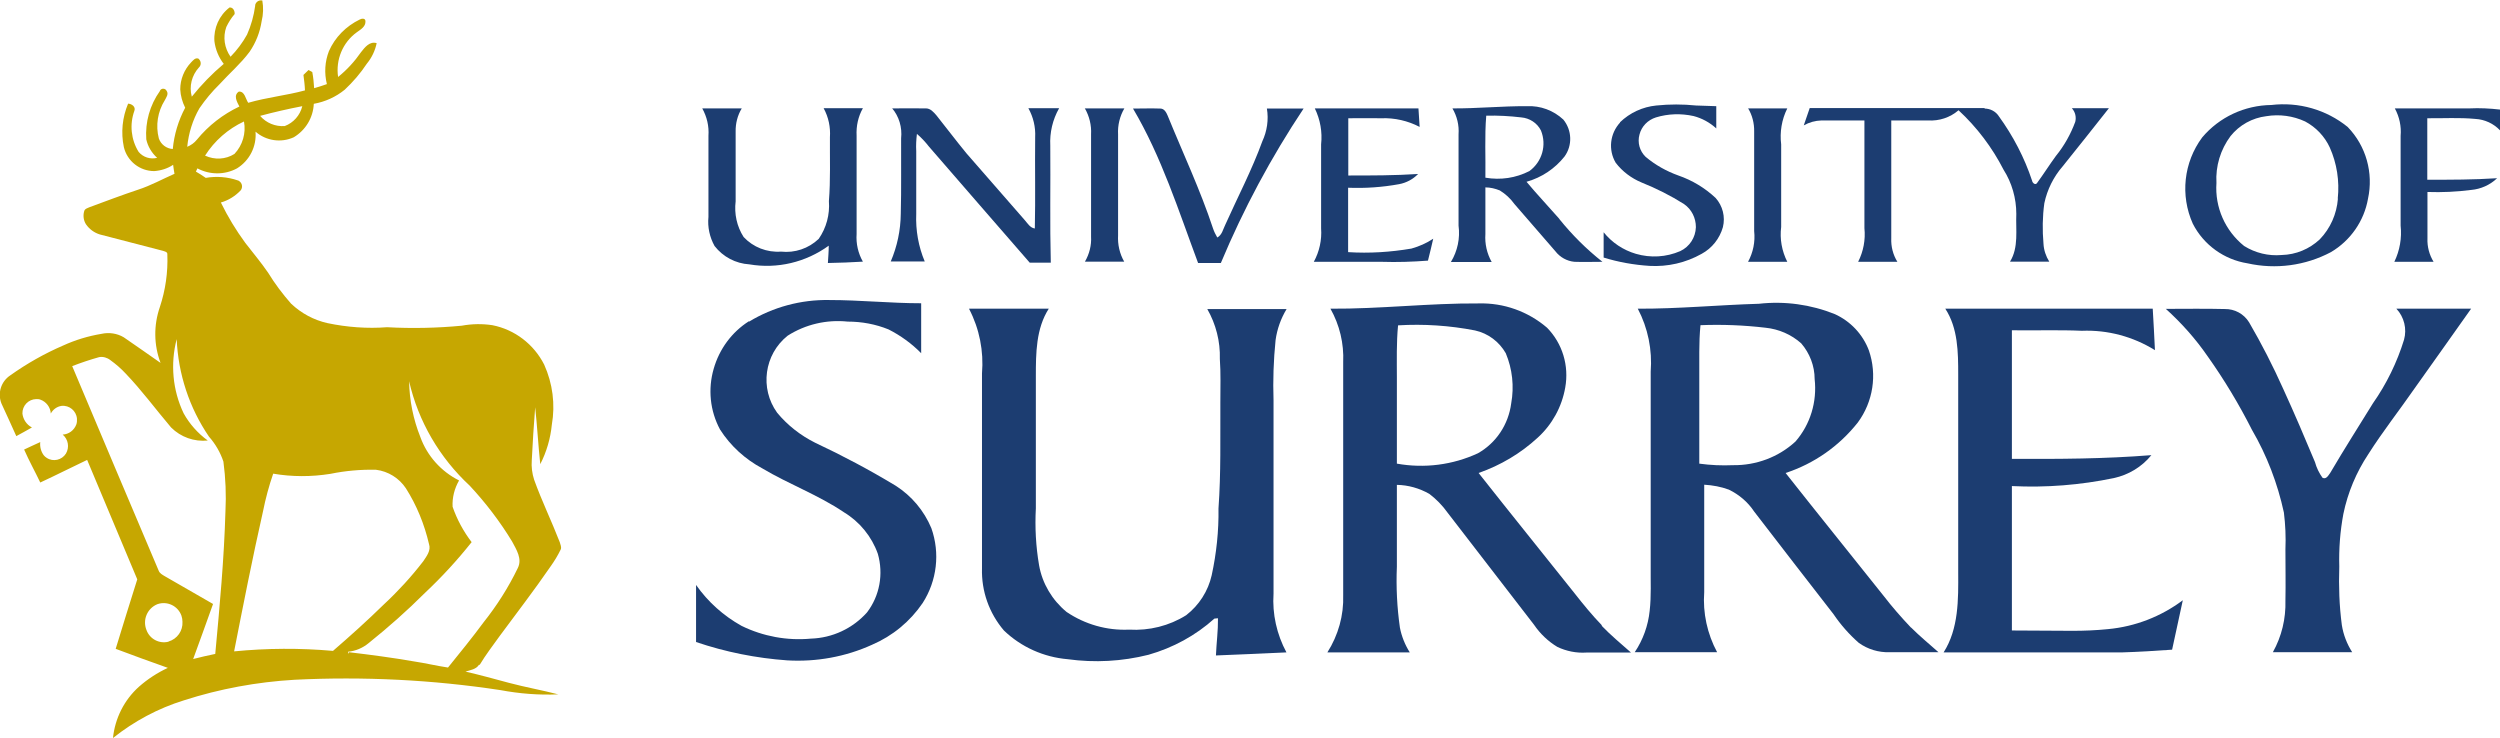 <?xml version="1.0" encoding="UTF-8"?><svg id="Layer_2" xmlns="http://www.w3.org/2000/svg" viewBox="0 0 147.15 43.44"><defs><style>.cls-1{fill:#c6a701;}.cls-1,.cls-2{stroke-width:0px;}.cls-2{fill:#1c3d71;}</style></defs><g id="Notes"><g id="Layer_2-2"><g id="Layer_1-2"><path class="cls-2" d="M95.35,7.2c.58-.56,1.33-.91,2.14-.99.78-.08,1.56-.08,2.34,0,.4.02.8.02,1.19.04v1.31c-.38-.35-.84-.6-1.34-.73-.73-.16-1.49-.14-2.21.08-.48.15-.85.53-.97,1.01-.13.47.01.97.36,1.31.57.48,1.23.85,1.93,1.1.81.28,1.56.73,2.19,1.32.42.47.58,1.11.43,1.72-.19.67-.64,1.24-1.25,1.57-.94.53-2,.77-3.07.71-.92-.06-1.83-.22-2.7-.49v-1.49c.49.61,1.15,1.05,1.9,1.27.86.25,1.78.2,2.61-.16.55-.26.9-.8.92-1.41,0-.54-.25-1.05-.7-1.36-.79-.5-1.63-.92-2.5-1.27-.6-.25-1.13-.65-1.52-1.16-.45-.76-.34-1.72.26-2.37"/><path class="cls-2" d="M116.81,6.39c.34,0,.66.17.84.45.84,1.16,1.51,2.44,1.96,3.8.02.13.2.29.3.12.38-.52.72-1.06,1.1-1.58.49-.6.87-1.28,1.14-2.01.07-.28,0-.58-.2-.8.73,0,1.45,0,2.18,0-.9,1.15-1.81,2.28-2.72,3.42-.54.62-.91,1.37-1.08,2.17-.11.79-.12,1.59-.05,2.39.02.37.14.73.34,1.05h-2.31c.52-.84.33-1.87.37-2.81,0-.92-.26-1.83-.75-2.6-.67-1.31-1.57-2.5-2.65-3.5-.5.43-1.14.64-1.8.6-.72,0-1.44,0-2.16,0v6.93c-.02.49.1.97.36,1.39h-2.31c.31-.61.44-1.3.37-1.98v-6.34c-.84,0-1.69,0-2.53,0-.37.01-.72.11-1.04.29.12-.34.23-.68.35-1.02h10.3"/><path class="cls-2" d="M41.34,6.38h2.32c-.25.41-.37.89-.36,1.37,0,1.37,0,2.73,0,4.1-.09.73.07,1.48.47,2.1.56.6,1.37.92,2.2.86.81.09,1.62-.18,2.22-.75.45-.65.66-1.43.6-2.22.1-1.25.05-2.51.06-3.76.04-.59-.08-1.18-.37-1.71h2.31c-.28.49-.4,1.06-.37,1.62,0,1.93,0,3.85,0,5.78-.04.57.09,1.14.37,1.63-.69.04-1.37.07-2.06.08.02-.34.05-.68.05-1.02-1.35.98-3.03,1.38-4.67,1.1-.81-.05-1.55-.44-2.05-1.08-.29-.52-.42-1.12-.36-1.71,0-1.59,0-3.19,0-4.78.04-.56-.09-1.12-.37-1.62"/><path class="cls-2" d="M52.5,6.38c.67,0,1.34-.01,2,0,.27,0,.45.22.61.4.6.75,1.17,1.51,1.78,2.25,1.14,1.31,2.29,2.62,3.43,3.93.17.19.31.45.59.49.04-1.79,0-3.58.02-5.38.03-.59-.11-1.18-.4-1.7h1.81c-.38.67-.56,1.43-.52,2.2.02,2.3-.03,4.59.03,6.89h-1.24c-1.98-2.27-3.95-4.55-5.93-6.83-.21-.27-.45-.53-.71-.75-.04.34-.06.68-.04,1.02v3.69c-.04.96.13,1.92.5,2.8h-2c.38-.89.58-1.84.59-2.81.04-1.48.01-2.96.02-4.44.07-.64-.12-1.29-.54-1.78"/><path class="cls-2" d="M63.87,6.38h2.31c-.27.46-.4,1-.37,1.53,0,1.98,0,3.96,0,5.94-.03.54.09,1.08.36,1.55h-2.31c.26-.45.39-.96.36-1.47,0-2.01,0-4.01,0-6.02.03-.54-.1-1.07-.37-1.54"/><path class="cls-2" d="M66.69,6.39c.54,0,1.07-.02,1.61,0,.23,0,.35.23.43.42.9,2.21,1.92,4.37,2.67,6.64.06.18.15.36.25.53.28-.15.34-.49.47-.75.73-1.63,1.57-3.23,2.18-4.91.28-.6.38-1.28.27-1.93h2.16c-1.91,2.87-3.54,5.91-4.87,9.09h-1.34c-1.15-3.08-2.15-6.25-3.83-9.09"/><path class="cls-2" d="M77.41,6.38h6.08c.02.36.05.72.07,1.09-.69-.36-1.47-.54-2.25-.51-.65-.01-1.3,0-1.95,0v3.37c1.37,0,2.74,0,4.11-.09-.3.31-.69.52-1.12.6-.99.18-1.99.25-3,.21v3.79c1.25.08,2.5,0,3.73-.21.46-.13.89-.32,1.28-.58-.1.43-.2.86-.31,1.29-.9.07-1.81.1-2.72.07h-4c.33-.6.48-1.29.43-1.97,0-1.65,0-3.29,0-4.94.08-.73-.05-1.46-.37-2.12"/><path class="cls-2" d="M102.88,6.38h2.32c-.33.66-.45,1.4-.36,2.12v4.86c-.09.7.04,1.42.36,2.05h-2.31c.3-.55.43-1.18.36-1.81v-5.86c.01-.48-.11-.96-.36-1.37"/><path class="cls-2" d="M140.94,6.38h4.41c.6-.03,1.2,0,1.8.07,0,.41,0,.81,0,1.22-.38-.4-.9-.64-1.45-.67-.94-.09-1.88-.03-2.83-.04v3.62c1.37,0,2.74,0,4.11-.09-.42.4-.96.64-1.53.69-.85.11-1.71.15-2.57.12v2.73c-.02.49.11.97.36,1.38h-2.31c.32-.66.45-1.4.37-2.13v-5.28c.05-.56-.07-1.12-.34-1.62"/><path class="cls-2" d="M44.09,18.93c1.42-.86,3.06-1.3,4.72-1.27,1.81,0,3.61.19,5.41.19,0,.98,0,1.96,0,2.94-.56-.57-1.21-1.04-1.92-1.4-.76-.31-1.58-.46-2.4-.46-1.24-.13-2.49.16-3.54.83-1.38,1.1-1.65,3.1-.62,4.53.61.74,1.38,1.34,2.24,1.77,1.62.76,3.2,1.6,4.74,2.53.94.6,1.67,1.47,2.1,2.5.52,1.47.33,3.09-.51,4.4-.74,1.09-1.77,1.94-2.98,2.46-1.56.71-3.28,1.02-4.99.92-1.83-.13-3.63-.49-5.37-1.08,0-1.12,0-2.24,0-3.36.7,1,1.62,1.82,2.68,2.41,1.27.62,2.68.88,4.08.75,1.27-.04,2.46-.6,3.3-1.54.75-.98.98-2.26.64-3.45-.36-1.02-1.07-1.89-2-2.45-1.51-1.02-3.24-1.65-4.8-2.58-1.01-.54-1.87-1.32-2.49-2.29-.59-1.1-.72-2.38-.37-3.58.33-1.15,1.06-2.15,2.07-2.79"/><path class="cls-2" d="M57.05,18.17c1.56,0,3.12,0,4.68,0-.75,1.17-.76,2.62-.76,3.97v7.78c-.06,1.12,0,2.24.19,3.35.19,1.08.77,2.05,1.62,2.75,1.08.73,2.37,1.1,3.68,1.04,1.18.07,2.36-.22,3.36-.85.76-.59,1.29-1.42,1.5-2.35.28-1.29.42-2.61.4-3.93.15-2.09.1-4.18.11-6.27,0-.84.03-1.69-.03-2.53.03-1.03-.23-2.05-.74-2.94,1.56,0,3.12,0,4.67,0-.34.56-.56,1.18-.65,1.83-.12,1.18-.16,2.37-.12,3.55v11.37c-.08,1.2.19,2.4.76,3.46-1.38.06-2.77.13-4.15.18.03-.73.13-1.46.12-2.19l-.21.02c-1.11,1-2.44,1.72-3.88,2.13-1.55.39-3.17.48-4.76.26-1.4-.12-2.73-.71-3.75-1.69-.87-1.02-1.33-2.32-1.29-3.66v-11.47c.11-1.31-.15-2.63-.76-3.8"/><path class="cls-2" d="M114.52,18.17c4.06,0,8.13,0,12.19,0,.04.81.1,1.62.13,2.44-1.29-.8-2.78-1.2-4.3-1.14-1.37-.06-2.74-.01-4.12-.03,0,2.52,0,5.05,0,7.57,2.74.01,5.48,0,8.21-.22-.56.69-1.34,1.16-2.21,1.35-1.97.41-3.99.57-6,.47v8.5c1.19,0,2.39.02,3.58.02.69,0,1.39-.03,2.08-.1,1.6-.15,3.12-.74,4.4-1.7-.21.97-.42,1.94-.63,2.91-.98.07-1.96.13-2.94.16-3.5,0-7.01,0-10.51,0,.89-1.39.87-3.12.86-4.71v-11.63c0-1.32-.01-2.74-.76-3.89"/><path class="cls-2" d="M127.49,18.18c1.15,0,2.31-.02,3.46.01.58-.01,1.12.28,1.43.78.74,1.27,1.41,2.58,2.01,3.92.65,1.42,1.27,2.87,1.87,4.31.09.33.24.64.44.92.22.12.35-.14.46-.29.81-1.38,1.67-2.73,2.51-4.09.8-1.14,1.42-2.41,1.83-3.74.18-.64.01-1.34-.45-1.83,1.47,0,2.93,0,4.4,0-1.1,1.57-2.22,3.12-3.32,4.68-.9,1.3-1.88,2.54-2.73,3.88-.71,1.07-1.21,2.26-1.47,3.52-.19,1.02-.27,2.06-.24,3.1-.04,1.15,0,2.3.15,3.44.09.57.3,1.11.61,1.6-1.56,0-3.11,0-4.67,0,.52-.93.77-1.98.74-3.04.02-1,0-2,0-3.01.03-.73,0-1.45-.09-2.17-.37-1.71-1-3.36-1.88-4.87-.76-1.5-1.63-2.95-2.61-4.33-.71-1.03-1.54-1.96-2.47-2.8"/><path class="cls-2" d="M87.43,10.46c.02-1.22-.05-2.44.05-3.65.69-.02,1.38.02,2.06.1.49.04.94.33,1.16.77.35.86.07,1.84-.68,2.39-.8.41-1.7.54-2.58.39M91.78,12.88c-.64-.73-1.31-1.44-1.93-2.18.89-.25,1.67-.77,2.24-1.49.47-.65.44-1.54-.07-2.17-.58-.54-1.35-.83-2.15-.79-1.46-.01-2.92.14-4.38.13.27.46.4.99.36,1.53,0,1.79,0,3.58,0,5.37.1.74-.06,1.5-.45,2.14h2.4c-.28-.5-.41-1.07-.37-1.64v-2.75c.29,0,.58.07.85.18.34.21.63.48.86.8.8.93,1.61,1.85,2.41,2.78.27.35.68.58,1.12.62.55.02,1.1,0,1.65,0-.94-.74-1.79-1.59-2.54-2.52"/><path class="cls-2" d="M137.61,11.69c-.07.9-.44,1.75-1.07,2.4-.61.57-1.4.9-2.24.92-.78.07-1.55-.12-2.21-.53-1.12-.9-1.73-2.28-1.63-3.71-.06-.99.24-1.97.83-2.76.52-.65,1.28-1.07,2.1-1.17.78-.13,1.58-.02,2.29.31.64.34,1.15.88,1.45,1.53.42.94.58,1.98.47,3.01M138.18,7.47c-1.26-1.02-2.88-1.48-4.49-1.29-1.57.02-3.06.71-4.07,1.91-1.09,1.47-1.3,3.41-.55,5.08.64,1.25,1.84,2.11,3.22,2.33,1.66.37,3.4.14,4.91-.66,1.15-.68,1.95-1.83,2.18-3.14.33-1.52-.11-3.1-1.19-4.22"/><path class="cls-2" d="M82.22,27.3v-5.07c0-1.03-.03-2.05.07-3.08,1.52-.09,3.04.01,4.53.3.77.17,1.42.66,1.81,1.34.39.93.5,1.96.32,2.95-.16,1.24-.88,2.33-1.96,2.94-1.49.69-3.15.9-4.77.61M94.29,36.81c-.58-.6-1.11-1.25-1.62-1.9-1.88-2.36-3.77-4.7-5.64-7.07,1.29-.45,2.47-1.15,3.47-2.07.86-.78,1.43-1.82,1.63-2.96.23-1.28-.16-2.59-1.07-3.52-1.12-.96-2.55-1.47-4.02-1.43-2.91-.02-5.81.33-8.73.31.54.96.8,2.05.75,3.15,0,4.57,0,9.14,0,13.71.04,1.19-.29,2.36-.93,3.37h4.85c-.28-.44-.48-.94-.58-1.45-.17-1.19-.23-2.39-.18-3.59v-4.82c.67.01,1.33.2,1.91.53.41.31.77.68,1.07,1.1,1.69,2.2,3.39,4.4,5.09,6.6.36.53.83.98,1.38,1.31.53.25,1.12.37,1.71.33.87,0,1.75,0,2.62,0-.59-.52-1.19-1.02-1.73-1.58"/><path class="cls-2" d="M102.01,27.38c-.66.03-1.33,0-1.99-.09v-6.58c0-.52.02-1.05.07-1.57,1.28-.05,2.56,0,3.83.15.78.08,1.52.4,2.1.92.5.58.79,1.33.79,2.1.15,1.33-.25,2.67-1.13,3.68-1,.92-2.32,1.41-3.68,1.39M112.48,36.94c-.57-.6-1.12-1.23-1.62-1.88-1.92-2.41-3.85-4.8-5.76-7.22,1.68-.55,3.15-1.58,4.25-2.97.9-1.22,1.15-2.81.65-4.25-.36-.95-1.08-1.71-2-2.13-1.42-.57-2.95-.78-4.47-.61-2.38.07-4.75.3-7.13.29.6,1.14.86,2.43.76,3.71v11.46c-.01.87.04,1.74-.06,2.61-.09.87-.39,1.71-.88,2.44,1.62,0,3.23,0,4.85,0-.58-1.08-.85-2.31-.76-3.54,0-2.11,0-4.21,0-6.32.5.03.99.12,1.45.29.6.29,1.12.73,1.49,1.29,1.55,2.02,3.11,4.03,4.67,6.04.42.62.92,1.19,1.49,1.69.53.38,1.17.57,1.81.55.96,0,1.92,0,2.88,0-.54-.48-1.1-.94-1.61-1.45"/><path class="cls-1" d="M26.36,39.29c-.67-.1-1.33-.26-2-.36-1.27-.22-2.54-.39-3.82-.54l-.05.1s0-.09,0-.13c.44-.04.86-.22,1.2-.5,1.16-.93,2.27-1.91,3.32-2.96.99-.93,1.91-1.93,2.75-2.99-.48-.63-.86-1.33-1.12-2.08-.03-.54.11-1.08.38-1.55-1.06-.53-1.88-1.45-2.28-2.56-.42-1.05-.64-2.16-.66-3.28.54,2.36,1.79,4.5,3.57,6.15.94,1.01,1.78,2.11,2.49,3.28.25.47.61,1.02.34,1.56-.55,1.14-1.23,2.21-2.01,3.19-.67.91-1.39,1.79-2.1,2.67M19.59,38.31c-1.93-.17-3.88-.16-5.81.03.54-2.75,1.08-5.5,1.7-8.24.15-.75.35-1.5.6-2.22,1.11.19,2.25.19,3.37.01.88-.18,1.78-.26,2.68-.24.72.09,1.36.49,1.76,1.09.64,1.01,1.09,2.12,1.36,3.28.13.38-.14.72-.34,1.02-.7.91-1.48,1.76-2.32,2.54-.96.94-1.97,1.85-2.99,2.73M13.27,30.09c-.08,2.81-.34,5.6-.6,8.4-.44.09-.87.19-1.3.3.39-1.08.79-2.16,1.17-3.24-.95-.54-1.9-1.1-2.85-1.64-.13-.08-.29-.16-.35-.32-1.7-4.01-3.4-8.02-5.09-12.04.52-.2,1.05-.38,1.59-.53.23-.04.47.03.66.18.32.23.62.49.89.78.96,1,1.78,2.12,2.68,3.18.57.57,1.36.85,2.16.77-.58-.42-1.07-.97-1.42-1.6-.65-1.36-.79-2.91-.41-4.37.09,2.05.74,4.04,1.9,5.74.38.43.67.93.85,1.47.13.97.17,1.96.12,2.94M9.92,37.77c-.55.14-1.11-.16-1.3-.69-.24-.6.05-1.28.65-1.52.58-.2,1.21.11,1.41.68.04.12.06.24.06.36.03.53-.31,1.01-.82,1.16M14.36,7.15c.13.69-.08,1.4-.56,1.91-.52.33-1.17.36-1.73.1.56-.88,1.35-1.57,2.29-2.01M17.79,6.26c-.13.53-.52.97-1.03,1.16-.55.04-1.09-.18-1.45-.6.82-.22,1.65-.41,2.48-.57M28.23,39.14c.36-.6.79-1.16,1.2-1.73,1-1.35,2.02-2.68,2.97-4.06.23-.32.43-.65.6-1,.07-.14-.02-.3-.05-.43-.48-1.24-1.06-2.43-1.51-3.68-.12-.37-.17-.76-.14-1.15.05-1.04.12-2.08.2-3.12.12,1.11.18,2.24.3,3.35.37-.72.6-1.51.68-2.32.21-1.2.05-2.43-.45-3.54-.61-1.2-1.73-2.06-3.05-2.32-.6-.09-1.2-.08-1.8.03-1.46.14-2.93.17-4.4.09-1.17.09-2.35,0-3.5-.24-.81-.18-1.55-.58-2.15-1.15-.5-.57-.96-1.18-1.35-1.82-.42-.61-.89-1.17-1.34-1.75-.55-.75-1.03-1.54-1.44-2.38.45-.13.85-.38,1.17-.72.13-.17.09-.42-.09-.54-.02-.02-.05-.03-.08-.04-.61-.21-1.26-.26-1.89-.15-.19-.13-.38-.26-.58-.37.02-.05.07-.14.09-.19.73.39,1.61.39,2.33,0,.74-.46,1.16-1.29,1.09-2.16.62.54,1.5.67,2.25.33.7-.42,1.14-1.15,1.18-1.97.67-.12,1.29-.4,1.82-.83.49-.46.93-.97,1.3-1.53.29-.35.49-.77.58-1.21-.41-.13-.7.25-.92.53-.38.55-.83,1.04-1.35,1.46-.15-1.01.27-2.03,1.1-2.63.22-.16.53-.33.51-.65,0-.19-.22-.17-.34-.1-.8.39-1.45,1.04-1.81,1.86-.24.62-.28,1.29-.12,1.94-.25.09-.5.17-.75.24-.02-.32-.05-.64-.11-.95-.06-.03-.17-.09-.22-.12-.1.09-.2.19-.3.29.04.3.08.61.09.91-1.1.3-2.24.41-3.34.73-.16-.23-.2-.68-.55-.66-.34.22-.11.61.03.88-.97.46-1.82,1.12-2.5,1.95-.15.19-.35.33-.57.42.08-.8.32-1.58.72-2.27.35-.51.74-.98,1.18-1.41.58-.64,1.25-1.21,1.77-1.91.37-.54.61-1.15.71-1.8.1-.4.11-.82.04-1.22-.19-.04-.37.07-.42.26,0,.02,0,.03,0,.05-.08.59-.24,1.16-.48,1.7-.26.47-.59.91-.97,1.3-.36-.51-.46-1.16-.25-1.75.13-.27.29-.53.49-.76.02-.18-.09-.41-.3-.39-.61.47-.94,1.21-.89,1.98.06.49.25.95.55,1.34-.69.58-1.32,1.23-1.88,1.93-.17-.61,0-1.26.42-1.72.14-.13.14-.35,0-.49-.01-.01-.02-.02-.03-.03-.19-.07-.31.1-.43.22-.41.43-.64,1-.64,1.59.02.38.12.74.29,1.08-.4.75-.65,1.58-.73,2.43-.37-.02-.7-.27-.82-.62-.2-.77-.07-1.58.35-2.25.08-.16.24-.36.11-.55-.05-.11-.18-.16-.29-.11-.05.02-.09.06-.11.12-.59.83-.87,1.83-.8,2.84.09.42.32.8.64,1.09-.4.1-.82-.03-1.09-.35-.45-.72-.54-1.62-.25-2.42.09-.24-.16-.41-.37-.42-.34.81-.43,1.7-.25,2.56.2.83.94,1.41,1.79,1.41.4-.03.78-.15,1.11-.37.02.18.05.35.08.53-.71.31-1.39.69-2.13.93-.96.32-1.91.68-2.86,1.03-.12.06-.3.09-.33.26-.07.25-.03.53.11.75.2.29.49.5.82.6,1.23.32,2.46.64,3.7.96.11.04.29.06.27.22.04,1.05-.11,2.09-.44,3.09-.37,1.07-.36,2.23.04,3.29-.72-.51-1.45-1.01-2.17-1.51-.39-.23-.86-.3-1.31-.2-.78.13-1.54.36-2.26.69-1.09.47-2.13,1.06-3.1,1.75-.55.36-.77,1.06-.52,1.67.29.64.59,1.27.87,1.91.31-.16.61-.34.92-.51-.31-.16-.52-.47-.56-.82-.01-.46.35-.84.81-.85.08,0,.17,0,.24.03.35.12.6.45.62.82.13-.24.36-.41.63-.45.46-.05.87.29.91.75.01.12,0,.24-.04.35-.13.34-.44.57-.8.59.33.28.41.75.19,1.12-.24.38-.75.5-1.13.25-.07-.04-.13-.1-.18-.16-.16-.22-.23-.5-.2-.77-.32.15-.64.29-.95.44.29.66.64,1.29.95,1.94.93-.43,1.83-.89,2.76-1.33.98,2.34,1.97,4.69,2.95,7.03-.43,1.36-.85,2.72-1.27,4.09,1.02.38,2.04.76,3.07,1.12-.62.29-1.19.66-1.7,1.11-.87.78-1.41,1.86-1.53,3.02,1.24-.99,2.66-1.75,4.18-2.22,2.11-.68,4.3-1.08,6.51-1.21,4.05-.2,8.11,0,12.12.61,1.12.21,2.26.3,3.4.25-.96-.25-1.94-.42-2.91-.68-.85-.23-1.69-.46-2.55-.66.28-.09.63-.13.8-.41"/></g></g></g></svg>